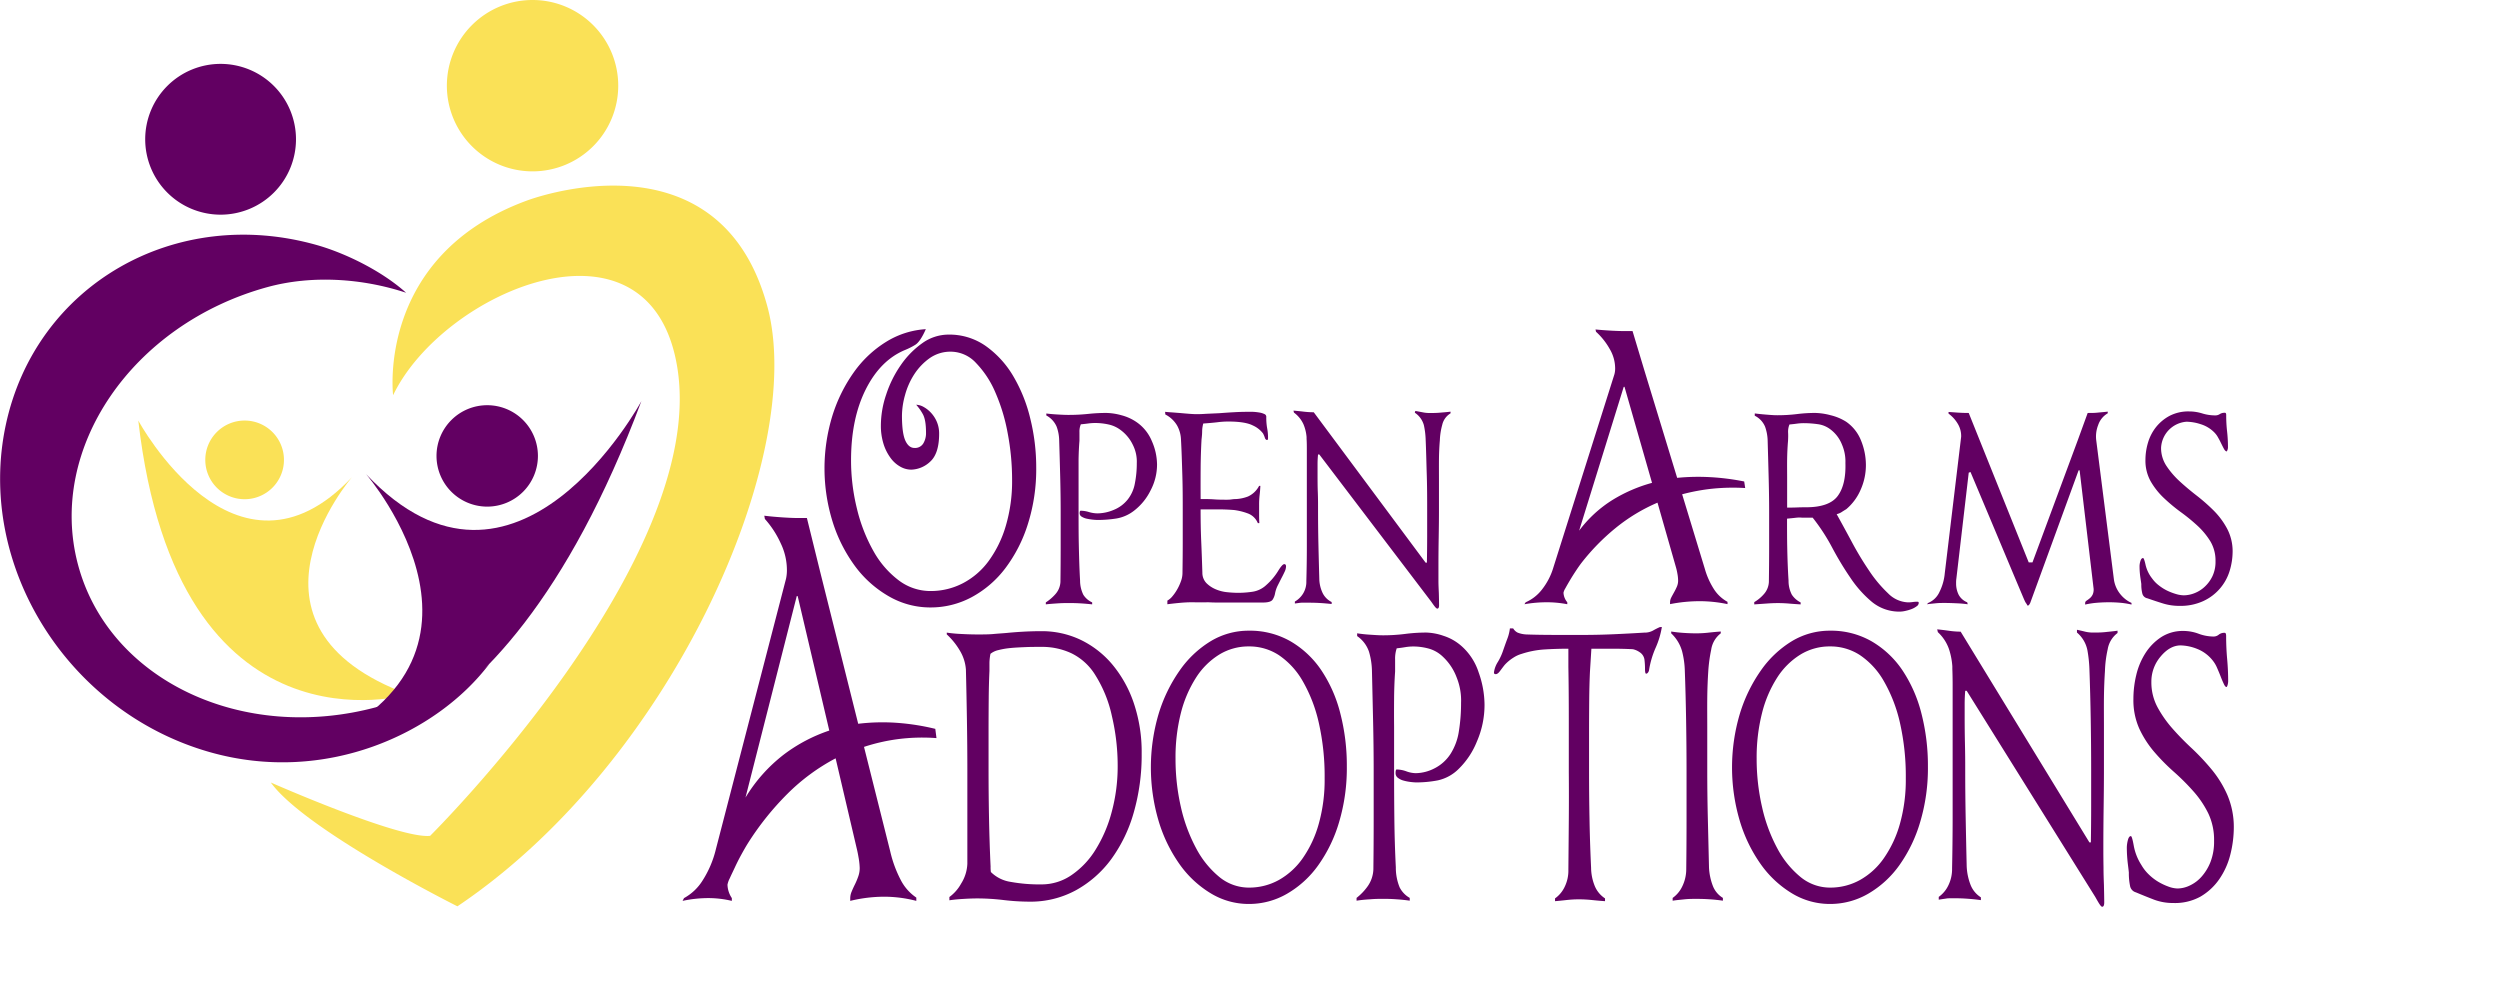 <svg xmlns="http://www.w3.org/2000/svg" viewBox="0 0 762.7 300.84"><defs><style>.cls-1{fill:#fae157}.cls-2{fill:#620062}</style></defs><g id="Layer_2" data-name="Layer 2"><g id="Layer_1-2" data-name="Layer 1"><path class="cls-1" d="M124.63 211.87c-56.6-20.8-17.25-66.29-17.25-66.29-35.52 37.74-65.19-17.28-65.19-17.28 12.02 104.5 82.44 83.57 82.44 83.57z"/><path class="cls-1" d="M62.63 140.3a12 12 0 1 0 12-12 12 12 0 0 0-12 12zm57.3-19.73c15.38-32 78.72-58.76 86.73-8.28C216 170.94 131.22 255 131.22 255c-9.43 1-48.6-16.27-48.6-16.27 10.54 14.59 56.93 37.77 56.93 37.77 65.8-44.22 106.72-137.91 94.56-183-14.81-54.9-73.56-32.24-73.56-32.24-45.82 16.96-40.62 59.31-40.62 59.31zm68.68-94.43A26.14 26.14 0 1 1 162.47 0a26.14 26.14 0 0 1 26.14 26.14z"/><path class="cls-2" d="M89.46 230.05c72.93-26.8 22.22-85.41 22.22-85.41 45.77 48.62 84-22.27 84-22.27-45.1 120.31-106.22 107.68-106.22 107.68z"/><path class="cls-2" d="M164.11 139.09a15.47 15.47 0 1 1-15.47-15.47 15.47 15.47 0 0 1 15.47 15.47zM90.3 42.49a23 23 0 1 1-23-23 23 23 0 0 1 23 23z"/><path class="cls-2" d="M115.29 215.61c-41.24 11.33-82.21-8.14-91.53-43.48S40.32 98.94 81.54 87.6c13.46-3.7 28.86-2.75 42.36 1.72-7.4-6.65-18.37-12-27-14.49-43.43-12.43-86 12.1-95.13 54.79s18.67 87.38 62.1 99.8c35.3 10.11 69.3-5.58 85.39-26.85-9.58 8.56-20.26 9.28-33.97 13.04zm146.18 43.66l-6.54-27.92a61.22 61.22 0 0 0-14.73 10.86 86.61 86.61 0 0 0-12 15c-.59.94-1.25 2.09-2 3.45s-1.41 2.68-2 3.95-1.15 2.4-1.59 3.39a6.91 6.91 0 0 0-.67 1.9 7.74 7.74 0 0 0 1.33 4.09v.85a30.88 30.88 0 0 0-7.16-.85 37.19 37.19 0 0 0-7.87.85l.44-.85a15.32 15.32 0 0 0 5.66-5.36 31.26 31.26 0 0 0 4.07-9.59l21.4-82.51a12.29 12.29 0 0 0 .26-2.4 18.88 18.88 0 0 0-1.9-8.4 29 29 0 0 0-4.82-7.4l-.18-1c1.48.19 3.22.35 5.22.49s3.8.22 5.4.22h2.38l4.07 16.5 11.58 46.27a62 62 0 0 1 11.81-.29 70.51 70.51 0 0 1 11.71 1.84l.36 2.82a58.28 58.28 0 0 0-11.5.28 56.92 56.92 0 0 0-10.61 2.4l8 31.88a36.51 36.51 0 0 0 3.18 8.67 14.46 14.46 0 0 0 4.78 5.43v1a38.94 38.94 0 0 0-9.73-1.27 43.77 43.77 0 0 0-10.43 1.27v-.85a5.18 5.18 0 0 1 .44-2c.29-.71.62-1.43 1-2.19a21.83 21.83 0 0 0 1-2.4 7.52 7.52 0 0 0 .45-2.54A21.46 21.46 0 0 0 262 262c-.19-1.08-.35-2-.53-2.73zm-18.39-77.44l-15.65 61.5a47.52 47.52 0 0 1 11.76-13.18 48.55 48.55 0 0 1 13.81-7.27l-9.64-41zm74.71 10.73a27.46 27.46 0 0 1 11.81 2.6 29.07 29.07 0 0 1 9.68 7.48 36.58 36.58 0 0 1 6.59 11.78 46.57 46.57 0 0 1 2.43 15.51 63.47 63.47 0 0 1-2.43 18 44.79 44.79 0 0 1-6.9 14.25 33.34 33.34 0 0 1-10.79 9.45 28.92 28.92 0 0 1-14.1 3.45 68.15 68.15 0 0 1-7.87-.49 69 69 0 0 0-8-.5q-1.86 0-4.29.15c-1.62.09-3 .23-4.28.42v-1a12.56 12.56 0 0 0 3.58-4.09 12.26 12.26 0 0 0 1.9-6.06v-28.36q0-7.47-.13-15.51t-.31-15.38a13 13 0 0 0-1.73-5.57 21.55 21.55 0 0 0-4.11-5.15V193a42.71 42.71 0 0 0 4.55.42c1.86.1 3.44.14 4.73.14 1.89 0 3.55 0 5-.14s2.89-.21 4.33-.35 3-.26 4.6-.35 3.56-.16 5.74-.16zm0 4.79c-1.65 0-3.3 0-4.94.07s-3.18.14-4.59.28a23.87 23.87 0 0 0-3.71.64 5.87 5.87 0 0 0-2.38 1.13 16.13 16.13 0 0 0-.31 2.68v2.54q-.18 3.94-.22 8.18t-.05 8.6v13.26q0 7.34.14 14.81t.48 14.81a9.93 9.93 0 0 0 .09 1.69 10.85 10.85 0 0 0 6 3 49.21 49.21 0 0 0 9.57.77 16 16 0 0 0 9-2.82 25.55 25.55 0 0 0 7.36-7.76 41.89 41.89 0 0 0 4.94-11.56 53.22 53.22 0 0 0 1.81-14.11 65.77 65.77 0 0 0-1.76-15.09 38.62 38.62 0 0 0-5-12.41 17.65 17.65 0 0 0-7.37-6.77 21.08 21.08 0 0 0-9.09-1.94zm63.21-4.94a24.88 24.88 0 0 1 12.73 3.25 28.82 28.82 0 0 1 9.37 8.81 41.92 41.92 0 0 1 5.79 13.12 63.56 63.56 0 0 1 2 16.29 57.65 57.65 0 0 1-2.34 16.86 44 44 0 0 1-6.4 13.26 30.34 30.34 0 0 1-9.51 8.67 23.05 23.05 0 0 1-11.64 3.11 22.24 22.24 0 0 1-11.63-3.25 31.72 31.72 0 0 1-9.51-8.88 45.16 45.16 0 0 1-6.41-13.26 57.66 57.66 0 0 1 0-32.52 46.41 46.41 0 0 1 6.41-13.26 31.47 31.47 0 0 1 9.51-9 22.33 22.33 0 0 1 11.63-3.2zm0 4.8a17.08 17.08 0 0 0-9 2.47 22.43 22.43 0 0 0-7.08 7 36.6 36.6 0 0 0-4.66 10.86 55.17 55.17 0 0 0-1.63 13.9 65.74 65.74 0 0 0 1.63 14.74 49.29 49.29 0 0 0 4.66 12.62 28.46 28.46 0 0 0 7.08 8.75 14.19 14.19 0 0 0 9 3.24 18.66 18.66 0 0 0 9.17-2.33 22.07 22.07 0 0 0 7.31-6.7 34.37 34.37 0 0 0 4.87-10.51 49.55 49.55 0 0 0 1.77-13.75 73.79 73.79 0 0 0-1.77-16.93 45.1 45.1 0 0 0-4.87-12.69 23.83 23.83 0 0 0-7.31-8 16.46 16.46 0 0 0-9.17-2.67zm40.87-3.39a53.4 53.4 0 0 0 6.8-.42 50.75 50.75 0 0 1 6.46-.42 17.47 17.47 0 0 1 5.26 1 15.2 15.2 0 0 1 5.35 3 18.13 18.13 0 0 1 5.35 8.11 29.84 29.84 0 0 1 1.81 9.91 27.9 27.9 0 0 1-2.3 11.15 24.32 24.32 0 0 1-5.48 8.32 12.92 12.92 0 0 1-6.45 3.6 35.11 35.11 0 0 1-6.46.63 16.17 16.17 0 0 1-1.9-.14 14.2 14.2 0 0 1-2.12-.42 4.83 4.83 0 0 1-1.73-.85 1.74 1.74 0 0 1-.7-1.41c0-.75.11-1.13.35-1.13a9 9 0 0 1 2.92.56 8.7 8.7 0 0 0 2.92.57 12.86 12.86 0 0 0 5.7-1.48 12.59 12.59 0 0 0 4.91-4.45 17.75 17.75 0 0 0 2.52-6.91 53.86 53.86 0 0 0 .66-8.6 18.69 18.69 0 0 0-1.37-7.83 16.52 16.52 0 0 0-4.2-6.28 10.13 10.13 0 0 0-4.33-2.47 18 18 0 0 0-4.6-.63 15.37 15.37 0 0 0-2.57.21c-.82.14-1.68.26-2.56.35a9.8 9.8 0 0 0-.49 3.39v3.67q-.27 3.94-.31 8.25t0 8.67V235q0 7.34.08 14.81t.45 14.81a15.81 15.81 0 0 0 1.15 6.07 7.68 7.68 0 0 0 3.09 3.24v.85q-2-.29-4-.42c-1.33-.1-2.67-.14-4-.14-1.18 0-2.55 0-4.11.14a41 41 0 0 0-4.11.42v-.85a16.93 16.93 0 0 0 3.32-3.45 9.54 9.54 0 0 0 1.81-5.29q.09-7.49.09-14.95v-15q0-7.32-.18-15.37t-.35-15.38a22.16 22.16 0 0 0-.89-5.64 9.45 9.45 0 0 0-3.62-4.79v-.85c1.18.19 2.47.33 3.89.42s2.64.19 3.94.19zm85.13-2.53a25.6 25.6 0 0 1-1.9 6.34 27.24 27.24 0 0 0-2 6.77 1.69 1.69 0 0 1-.45.92.76.76 0 0 1-.44.21c-.24 0-.35-.49-.35-1.48a22.77 22.77 0 0 0-.18-2.89 3.22 3.22 0 0 0-1.46-2.19 5.62 5.62 0 0 0-2.08-.91q-3-.15-6.32-.15h-6.32l-.44 7.06q-.18 4.09-.22 8.32t-.05 8.6v13.26q0 7.48.14 14.81c.08 4.9.25 9.83.48 14.81a15.13 15.13 0 0 0 1.11 5.51 8.25 8.25 0 0 0 3.14 3.8v.85c-1.36-.09-2.7-.21-4-.35a38.23 38.23 0 0 0-4-.21 33.13 33.13 0 0 0-3.72.21c-1.23.14-2.41.26-3.53.35v-.85a9 9 0 0 0 2.87-3.38 11.25 11.25 0 0 0 1.2-5.36q.07-7.47.13-14.95t0-14.95v-16.08q0-8.59-.13-15.94v-5.51c-2.42 0-4.82.08-7.21.22a27.83 27.83 0 0 0-7 1.34 9.21 9.21 0 0 0-2.61 1.2 12.71 12.71 0 0 0-2.61 2.18c-.53.66-1 1.3-1.46 1.91s-.87.91-1.28.91-.53-.18-.53-.56a7.85 7.85 0 0 1 1.19-3.17 17.58 17.58 0 0 0 1.64-3.6c.35-1 .75-2.14 1.19-3.32a13.2 13.2 0 0 0 .84-3.31h1A3.29 3.29 0 0 0 463 193a8.22 8.22 0 0 0 2.69.56c2.95.1 5.9.14 8.85.14h8.84q4.24 0 9-.21t9.24-.49a5.29 5.29 0 0 0 2.7-.64 21.41 21.41 0 0 1 2.08-1.05zm10.63 82.94c-1.24 0-2.49 0-3.76.14s-2.46.23-3.58.42v-.85a9 9 0 0 0 2.87-3.38 12 12 0 0 0 1.28-5.36q.09-7.49.09-14.95v-15q0-7.32-.13-15.37t-.4-15.38a26.47 26.47 0 0 0-.84-5.85 11.91 11.91 0 0 0-3.31-5.43v-.56c1.17.19 2.43.33 3.75.42s2.61.14 3.85.14a34.25 34.25 0 0 0 3.76-.21c1.26-.14 2.52-.26 3.76-.35v.56a7.66 7.66 0 0 0-2.92 5 46.26 46.26 0 0 0-.89 6.56c-.17 2.63-.28 5.38-.31 8.25s0 5.76 0 8.67V235q0 7.34.18 14.81t.35 14.81a18 18 0 0 0 1.15 5.58 7.34 7.34 0 0 0 3.09 3.73v.85q-2-.29-4-.42c-1.38-.09-2.7-.13-3.99-.13zm40.67-81.82a24.83 24.83 0 0 1 12.7 3.25 28.85 28.85 0 0 1 9.38 8.81 42.39 42.39 0 0 1 5.79 13.12 64 64 0 0 1 2 16.29 57.31 57.31 0 0 1-2.35 16.86 44 44 0 0 1-6.39 13.26 30.42 30.42 0 0 1-9.5 8.67 23.09 23.09 0 0 1-11.63 3.11 22.27 22.27 0 0 1-11.63-3.25 31.8 31.8 0 0 1-9.5-8.88 45.16 45.16 0 0 1-6.41-13.26 57.43 57.43 0 0 1 0-32.52 46.41 46.41 0 0 1 6.41-13.26 31.56 31.56 0 0 1 9.5-9 22.36 22.36 0 0 1 11.63-3.2zm0 4.8a17.08 17.08 0 0 0-9 2.47 22.46 22.46 0 0 0-7.09 7 36.34 36.34 0 0 0-4.65 10.86 55.16 55.16 0 0 0-1.64 13.9 65.74 65.74 0 0 0 1.64 14.74 48.92 48.92 0 0 0 4.65 12.62 28.48 28.48 0 0 0 7.09 8.75 14.19 14.19 0 0 0 9 3.24 18.62 18.62 0 0 0 9.16-2.33 21.88 21.88 0 0 0 7.31-6.7 34.62 34.62 0 0 0 4.88-10.51 49.55 49.55 0 0 0 1.77-13.75 73.79 73.79 0 0 0-1.77-16.93 45.41 45.41 0 0 0-4.88-12.69 23.63 23.63 0 0 0-7.31-8 16.43 16.43 0 0 0-9.2-2.67zm75.34-5.08c.88.19 1.7.38 2.47.57a9.9 9.9 0 0 0 2.39.28c1.24 0 2.49 0 3.76-.14s2.52-.24 3.76-.43v.71a7.76 7.76 0 0 0-3 4.94 35 35 0 0 0-.84 6.63c-.17 2.63-.28 5.36-.31 8.18s0 5.69 0 8.6v13.26q0 4.94-.09 11.36t-.09 12.62q0 3.1.05 6c0 1.93.07 3.7.13 5.29.06 2.64.09 4.4.09 5.29s-.21 1.34-.62 1.34-1-1-2.12-3L600 210.75h-.45c-.11 1.32-.17 2.66-.17 4v4q0 4.1.09 8.18t.08 7.76q0 7.34.14 14.81t.31 14.81a17.6 17.6 0 0 0 1.15 5.57 7.89 7.89 0 0 0 3.18 3.88v.85q-2-.28-4-.42c-1.33-.1-2.67-.15-4-.15s-2.06 0-2.47.07-1.21.17-2.39.36v-.85a9 9 0 0 0 2.87-3.38 11.31 11.31 0 0 0 1.2-5.36q.16-7.49.17-15V209q0-2.61-.09-5v-.71a21.3 21.3 0 0 0-1.06-5.36 12.69 12.69 0 0 0-3.36-5.07l-.2-.86c1 .1 2.16.24 3.49.42a26 26 0 0 0 3.67.29L637.44 257h.44q.09-5.5.09-11v-11.13q0-7.47-.13-15.37t-.4-15.38a40.45 40.45 0 0 0-.62-5.78 9.45 9.45 0 0 0-3.18-5.36zM663 275.49a16.43 16.43 0 0 1-5.79-1q-2.61-1-5.61-2.26a2.47 2.47 0 0 1-1.77-2 18.92 18.92 0 0 1-.36-4c0-.1-.1-1-.31-2.68a43.42 43.42 0 0 1-.31-5.08 9.64 9.64 0 0 1 .31-2.12c.21-.84.52-1.27.93-1.27.24 0 .53 1 .89 3a16.15 16.15 0 0 0 2.3 5.79 13 13 0 0 0 2.25 2.89 15.46 15.46 0 0 0 2.92 2.26 18.23 18.23 0 0 0 3.14 1.48 8.54 8.54 0 0 0 2.74.56 8.89 8.89 0 0 0 3.76-.92 11 11 0 0 0 3.62-2.75 15 15 0 0 0 2.7-4.51 17.13 17.13 0 0 0 1.06-6.35 18.81 18.81 0 0 0-1.77-8.39 30.19 30.19 0 0 0-4.51-6.7 68.9 68.9 0 0 0-5.92-5.92 62.21 62.21 0 0 1-6-6.07 31.09 31.09 0 0 1-4.6-7.12 21.29 21.29 0 0 1-1.81-9.1 31.21 31.21 0 0 1 .88-7.34 21.56 21.56 0 0 1 2.79-6.63 16.38 16.38 0 0 1 4.77-4.86 12.13 12.13 0 0 1 6.85-1.91 13.3 13.3 0 0 1 4.6.85 13.16 13.16 0 0 0 4.51.85 2.43 2.43 0 0 0 1.64-.57 2.72 2.72 0 0 1 1.81-.56c.3 0 .44.33.44 1 0 2.44.11 4.77.31 7s.31 4.49.31 6.84a4.48 4.48 0 0 1-.17 1.06q-.18.63-.36.63c-.23 0-.5-.3-.79-.92s-.61-1.34-.93-2.18-.7-1.74-1.11-2.68a9.56 9.56 0 0 0-1.32-2.26 11.38 11.38 0 0 0-4.82-3.6 14.41 14.41 0 0 0-5-1.05c-2.18 0-4.21 1.12-6.1 3.38a11.76 11.76 0 0 0-2.83 7.76 16 16 0 0 0 1.86 7.69 34.89 34.89 0 0 0 4.6 6.56q2.73 3.1 6 6.13a70.28 70.28 0 0 1 6.06 6.49 33.11 33.11 0 0 1 4.69 7.69 24.84 24.84 0 0 1 1.94 9.59 34.19 34.19 0 0 1-1.06 8.53 23 23 0 0 1-3.36 7.48 18 18 0 0 1-5.79 5.36 16.13 16.13 0 0 1-8.28 1.93zM278 143.28a6.84 6.84 0 0 1-3.23-.85 9.23 9.23 0 0 1-3-2.62 14.53 14.53 0 0 1-2.19-4.27 18.49 18.49 0 0 1-.84-5.84 29.57 29.57 0 0 1 1.61-9.31 34.37 34.37 0 0 1 4.46-9 26.87 26.87 0 0 1 6.57-6.7 13.77 13.77 0 0 1 8-2.61 19.26 19.26 0 0 1 11.34 3.47 29.77 29.77 0 0 1 8.38 9.16 46.65 46.65 0 0 1 5.22 13 61.6 61.6 0 0 1 1.81 14.94 55.43 55.43 0 0 1-2.54 17.21 44.23 44.23 0 0 1-6.91 13.53 31.77 31.77 0 0 1-10.27 8.81 26.42 26.42 0 0 1-12.57 3.12A25.2 25.2 0 0 1 271.3 182a33.54 33.54 0 0 1-10.3-9.08 45.91 45.91 0 0 1-6.92-13.53 54.85 54.85 0 0 1-.12-32.61 47 47 0 0 1 6.58-13.28 34 34 0 0 1 9.8-9.21 26 26 0 0 1 12.11-3.87q-1.69 3.83-3.23 4.78a20.27 20.27 0 0 1-3.08 1.56q-7.53 3.12-12 12t-4.5 21.49a61.47 61.47 0 0 0 1.81 15 50 50 0 0 0 5 12.83 28.48 28.48 0 0 0 7.65 8.91 16 16 0 0 0 9.76 3.32 21.15 21.15 0 0 0 9.88-2.37 22.83 22.83 0 0 0 7.88-6.79 34.68 34.68 0 0 0 5.23-10.72 48 48 0 0 0 1.92-14 75.78 75.78 0 0 0-1.35-14.29 56 56 0 0 0-3.8-12.52 29.5 29.5 0 0 0-5.88-8.91 10.52 10.52 0 0 0-7.58-3.42 11 11 0 0 0-6.57 2 18.2 18.2 0 0 0-4.69 4.93 22.41 22.41 0 0 0-2.8 6.34 24 24 0 0 0-.93 6.24q0 5.24 1 7.55c.69 1.54 1.63 2.31 2.81 2.31a2.93 2.93 0 0 0 2.69-1.36 6.07 6.07 0 0 0 .84-3.27q0-4-1-5.73a15.52 15.52 0 0 0-2-2.82 4.88 4.88 0 0 1 2.23.65 9 9 0 0 1 2.31 1.82 9.48 9.48 0 0 1 1.77 2.76 9.14 9.14 0 0 1 .69 3.63c0 4-.91 6.86-2.73 8.5a8.74 8.74 0 0 1-5.78 2.44zm48-16.7a56.51 56.51 0 0 0 5.92-.3 53.57 53.57 0 0 1 5.61-.3 18.25 18.25 0 0 1 4.58.7 14.57 14.57 0 0 1 4.65 2.11 13.11 13.11 0 0 1 4.65 5.79 18 18 0 0 1 1.58 7.09 16.92 16.92 0 0 1-2 8 17.56 17.56 0 0 1-4.77 5.94 12 12 0 0 1-5.61 2.57 36.92 36.92 0 0 1-5.61.45 15.52 15.52 0 0 1-1.66-.1 17.23 17.23 0 0 1-1.84-.3 4.67 4.67 0 0 1-1.5-.61 1.17 1.17 0 0 1-.62-1c0-.54.11-.81.31-.81a9.11 9.11 0 0 1 2.54.41 9.45 9.45 0 0 0 2.54.4 12.91 12.91 0 0 0 5-1.06 10.4 10.4 0 0 0 4.27-3.17 11.08 11.08 0 0 0 2.19-4.93 31.14 31.14 0 0 0 .58-6.14 11.29 11.29 0 0 0-1.19-5.58 12.05 12.05 0 0 0-3.65-4.48 9.39 9.39 0 0 0-3.77-1.76 18.94 18.94 0 0 0-4-.45 16.16 16.16 0 0 0-2.23.15c-.72.1-1.46.18-2.23.25a5.65 5.65 0 0 0-.42 2.41v2.62q-.23 2.82-.27 5.89V156c0 3.49 0 7 .08 10.57s.18 7.08.38 10.57a9.79 9.79 0 0 0 1 4.32 6.28 6.28 0 0 0 2.69 2.32v.6c-1.18-.13-2.34-.23-3.49-.3s-2.32-.1-3.5-.1c-1 0-2.22 0-3.58.1s-2.55.17-3.57.3v-.6a14.16 14.16 0 0 0 2.88-2.47 6.07 6.07 0 0 0 1.58-3.77c.05-3.56.07-7.11.07-10.67v-10.7q0-5.23-.15-11c-.1-3.83-.2-7.48-.31-11a12.92 12.92 0 0 0-.77-4 7 7 0 0 0-3.15-3.42v-.6c1 .13 2.15.23 3.38.3s2.28.13 3.41.13zm37.52 57.16c-1.13 0-2.39.07-3.77.2s-2.59.27-3.61.4v-1.11a5.35 5.35 0 0 0 1.57-1.35 13.47 13.47 0 0 0 1.46-2.12 15.27 15.27 0 0 0 1.12-2.46 7.25 7.25 0 0 0 .46-2.42q.08-5.22.08-9.41V156c0-3.48 0-7.14-.12-11s-.22-7.48-.42-11a9.48 9.48 0 0 0-1.15-4.13 8.78 8.78 0 0 0-3.62-3.42l-.07-.81c.51.06 1.2.12 2.07.17l2.69.21c.92.09 1.82.16 2.69.23s1.57.1 2.08.1 1.51 0 2.84-.1l4.16-.19c1.43-.11 2.87-.21 4.3-.29s2.77-.13 4-.13h2a17.62 17.62 0 0 1 1.92.21 5.54 5.54 0 0 1 1.5.45.91.91 0 0 1 .62.8 18.43 18.43 0 0 0 .26 3.53 15 15 0 0 1 .27 3c0 .41-.1.61-.3.61s-.53-.22-.66-.66a7.54 7.54 0 0 0-.57-1.35 8 8 0 0 0-3.08-2.42c-1.54-.8-4.05-1.21-7.53-1.21a26.42 26.42 0 0 0-3.16.2c-1.07.14-2.56.27-4.46.41a9.88 9.88 0 0 0-.34 2.36c0 .84-.09 1.7-.19 2.57q-.24 4.32-.27 9t0 9.11c1.43 0 2.82 0 4.15.1s2.67.1 4 .1a8.37 8.37 0 0 0 1.34-.1 10 10 0 0 1 1.35-.1 12 12 0 0 0 3.61-.78 7.19 7.19 0 0 0 3.39-3.24h.38c-.05 1.11-.13 2.06-.23 2.84a25.9 25.9 0 0 0-.15 3.12v2.65c0 .55 0 1.47.07 2.76h-.46a5.26 5.26 0 0 0-3.15-3 18.69 18.69 0 0 0-4.08-1c-1.58-.13-3.25-.2-5-.2h-5.23v.2q0 5.24.19 9.56c.13 2.89.24 6.08.35 9.56a4.52 4.52 0 0 0 1.23 3.17 8.87 8.87 0 0 0 2.77 1.86 11.65 11.65 0 0 0 3.49.91 33.74 33.74 0 0 0 3.43.2 29.83 29.83 0 0 0 4.49-.35 7.81 7.81 0 0 0 4.12-2.06 19.1 19.1 0 0 0 3.53-4.18q1.31-2.16 1.92-2.16c.36 0 .54.23.54.7a3.89 3.89 0 0 1-.42 1.61c-.28.6-.6 1.26-1 2l-1.12 2.22a9.29 9.29 0 0 0-.8 2.36 5.08 5.08 0 0 1-.73 1.91c-.39.61-1.38.91-3 .91h-13.14c-1 0-2 0-2.85-.05s-1.74 0-2.61 0zm68.27-58.37l2.15.4a10.12 10.12 0 0 0 2.06.23c1.07 0 2.16 0 3.26-.1s2.19-.17 3.27-.31v.51a5.5 5.5 0 0 0-2.53 3.5 20.44 20.44 0 0 0-.73 4.73c-.16 1.88-.25 3.82-.27 5.84s0 4.06 0 6.13v9.46q0 3.53-.08 8.1t-.08 9v4.28c0 1.38.07 2.63.12 3.77.05 1.88.07 3.14.07 3.77s-.18 1-.53 1-.88-.71-1.85-2.11l-34.15-44.91h-.39a27 27 0 0 0-.15 2.86v2.87c0 2 0 3.89.08 5.84s.07 3.79.07 5.53q0 5.24.12 10.57t.27 10.57a10.65 10.65 0 0 0 1 4 6.06 6.06 0 0 0 2.76 2.77v.6c-1.18-.13-2.34-.23-3.49-.3s-2.32-.1-3.5-.1h-2.16c-.36 0-1.05.12-2.07.25v-.6a7.11 7.11 0 0 0 2.5-2.42 6.91 6.91 0 0 0 1-3.82c.1-3.56.15-7.11.15-10.67V137.4c0-1.24 0-2.43-.08-3.57v-.51a13 13 0 0 0-.92-3.82 9.1 9.1 0 0 0-2.93-3.62l-.15-.61c.87.07 1.88.17 3 .3a26.36 26.36 0 0 0 3.19.2l34.13 45.89h.39q.07-3.91.08-7.85v-7.95c0-3.55 0-7.21-.12-11s-.19-7.42-.35-11a24.09 24.09 0 0 0-.53-4.13 6.61 6.61 0 0 0-2.77-3.82zm79.57 47.9l-5.69-19.92a53.84 53.84 0 0 0-12.8 7.75 66.1 66.1 0 0 0-10.42 10.66c-.51.67-1.09 1.5-1.73 2.47s-1.23 1.91-1.77 2.82-1 1.71-1.38 2.41a4.43 4.43 0 0 0-.58 1.36 4.87 4.87 0 0 0 1.16 2.92v.6a32.48 32.48 0 0 0-6.23-.6 39 39 0 0 0-6.84.6l.38-.6a12.66 12.66 0 0 0 4.92-3.83 20.25 20.25 0 0 0 3.54-6.84l18.6-58.87a6.61 6.61 0 0 0 .23-1.71 11.59 11.59 0 0 0-1.65-6 20.82 20.82 0 0 0-4.19-5.28l-.15-.7c1.28.13 2.79.25 4.53.35s3.31.15 4.69.15h2.08l3.54 11.77 10.07 33a66.15 66.15 0 0 1 10.26-.2 73 73 0 0 1 10.19 1.31l.3 2a62.17 62.17 0 0 0-10 .2 60.19 60.19 0 0 0-9.23 1.71l6.92 22.74a23.14 23.14 0 0 0 2.77 6.19 11.36 11.36 0 0 0 4.15 3.88v.7a41.25 41.25 0 0 0-8.45-.9 46.59 46.59 0 0 0-9.08.9v-.6a3.17 3.17 0 0 1 .39-1.46c.25-.51.54-1 .84-1.56a17 17 0 0 0 .85-1.71 4.56 4.56 0 0 0 .38-1.81 11.69 11.69 0 0 0-.19-2c-.12-.72-.26-1.36-.41-1.9zm-16-55.24l-13.6 43.87a37.41 37.41 0 0 1 10.24-9.41 46.21 46.21 0 0 1 12-5.18L495.6 118zm46.9 8.65a49.07 49.07 0 0 0 5.92-.35 44.74 44.74 0 0 1 5.62-.35 19.56 19.56 0 0 1 4.69.7 15.77 15.77 0 0 1 4.76 2 12.63 12.63 0 0 1 4.58 5.89 19.81 19.81 0 0 1 1.42 7.19 18.43 18.43 0 0 1-1.65 7.75 16 16 0 0 1-4.35 5.84c-.46.27-.92.55-1.38.86a4.8 4.8 0 0 1-1.54.65q2.07 3.72 4.58 8.4a95.1 95.1 0 0 0 5.3 8.81A39.5 39.5 0 0 0 576 181a9 9 0 0 0 6.15 2.77 10.67 10.67 0 0 0 1.38-.1 9.75 9.75 0 0 1 1.46-.1c.26 0 .38.13.38.4a1.33 1.33 0 0 1-.65 1 6.33 6.33 0 0 1-1.57.86 12.73 12.73 0 0 1-1.89.55 7.64 7.64 0 0 1-1.57.21 13.13 13.13 0 0 1-8.65-3 34.51 34.51 0 0 1-6.54-7.35q-3-4.38-5.61-9.31a59.17 59.17 0 0 0-5.88-9h-3.21a9.17 9.17 0 0 0-2.12.05c-.89.1-1.73.18-2.49.25 0 3.15 0 6.31.07 9.46s.18 6.3.39 9.46a9.14 9.14 0 0 0 1 4.27 7 7 0 0 0 2.69 2.37v.6c-1.18-.07-2.35-.15-3.5-.25s-2.32-.15-3.5-.15c-1 0-2.22.05-3.57.15l-3.58.25v-.7a11.66 11.66 0 0 0 2.88-2.37 6 6 0 0 0 1.58-3.77c.05-3.56.08-7.11.08-10.67v-10.61q0-5.34-.16-11.07c-.1-3.83-.2-7.48-.3-11a13.82 13.82 0 0 0-.77-4 6.55 6.55 0 0 0-3.16-3.37v-.7c1 .13 2.16.25 3.39.35s2.41.2 3.53.2zm3.23 7.85c-.15 1.81-.24 3.66-.27 5.53s0 3.8 0 5.74v9.06c.87 0 1.89 0 3.07-.05s2.08-.05 2.69-.05q7.08 0 9.65-3.42t2.37-10.07a13 13 0 0 0-1.07-5.68 10.67 10.67 0 0 0-3.62-4.68 8 8 0 0 0-3.8-1.51 30.51 30.51 0 0 0-4.12-.3 16.16 16.16 0 0 0-2.23.15c-.71.1-1.46.18-2.23.25a5.8 5.8 0 0 0-.42 2.41c.05.88.03 1.75-.02 2.62zm94.03-.2l5.38 42.36a9.11 9.11 0 0 0 1.89 4.48 9.42 9.42 0 0 0 3.49 2.77v.5a23.2 23.2 0 0 0-3.42-.55q-1.73-.15-3.42-.15-1.85 0-3.69.15a25.35 25.35 0 0 0-3.61.55v-.5a.86.86 0 0 1 .46-.71 10.39 10.39 0 0 0 1-.75 3.39 3.39 0 0 0 .88-1.21 3.84 3.84 0 0 0 .19-2.06l-4.22-35.72h-.31l-14.76 40.45c-.26.54-.49.8-.7.8s-.2-.1-.3-.3a6.31 6.31 0 0 0-.46-.7c-.21-.4-.47-1-.77-1.71l-2.08-4.93q-1.61-3.82-4.84-11.53T601.16 144l-.54.2-3.77 32.3a8.77 8.77 0 0 0-.08 1.41 7.67 7.67 0 0 0 .77 3.52 5.07 5.07 0 0 0 2.62 2.32l.15.6a33.5 33.5 0 0 0-3.46-.3c-1.49-.07-2.67-.1-3.54-.1s-1.84 0-2.76.1-1.82.17-2.69.3l.38-.4a6.53 6.53 0 0 0 3.46-3.37 15.77 15.77 0 0 0 1.61-5.69l5-41.66a7.18 7.18 0 0 0-.85-3.62 10.32 10.32 0 0 0-3-3.42v-.51l3 .21c1 .06 2 .1 3.16.1l18.3 45.58h1.15l13.84-37.33 3-8.25c1.07 0 2.08 0 3-.1s2-.17 3.12-.31v.51a6.49 6.49 0 0 0-2.93 3.62 9.46 9.46 0 0 0-.58 4.62zM665 184.84a16.89 16.89 0 0 1-5-.7q-2.26-.7-4.88-1.61a1.94 1.94 0 0 1-1.54-1.46 11.13 11.13 0 0 1-.31-2.87c0-.06-.09-.7-.27-1.91a24.5 24.5 0 0 1-.27-3.62 5.48 5.48 0 0 1 .27-1.51c.18-.6.45-.91.81-.91.2 0 .46.71.77 2.12a10.48 10.48 0 0 0 2 4.12 9.74 9.74 0 0 0 2 2.07 14 14 0 0 0 2.53 1.61 18.25 18.25 0 0 0 2.73 1.05 8.73 8.73 0 0 0 2.39.4 9.13 9.13 0 0 0 3.26-.65 9.77 9.77 0 0 0 3.16-2 10.61 10.61 0 0 0 2.34-3.22 10.29 10.29 0 0 0 .92-4.53 11.48 11.48 0 0 0-1.53-6 22.4 22.4 0 0 0-3.92-4.78 55.88 55.88 0 0 0-5.16-4.22 53.14 53.14 0 0 1-5.19-4.33 22.34 22.34 0 0 1-4-5.08 12.92 12.92 0 0 1-1.58-6.49 18.62 18.62 0 0 1 .77-5.24 14.06 14.06 0 0 1 2.42-4.73 13.4 13.4 0 0 1 4.15-3.47 12.37 12.37 0 0 1 6-1.36 13.54 13.54 0 0 1 4 .61 13.58 13.58 0 0 0 3.92.6 2.4 2.4 0 0 0 1.42-.4 2.72 2.72 0 0 1 1.58-.4c.25 0 .38.23.38.7a43.76 43.76 0 0 0 .27 5 43.14 43.14 0 0 1 .27 4.88 2.52 2.52 0 0 1-.15.76c-.11.3-.21.45-.31.45s-.44-.22-.69-.65-.53-1-.81-1.56-.6-1.25-1-1.92a6.81 6.81 0 0 0-1.15-1.61 9.94 9.94 0 0 0-4.19-2.56 14.65 14.65 0 0 0-4.35-.76 8.39 8.39 0 0 0-7.76 7.95 9.86 9.86 0 0 0 1.61 5.49 25.77 25.77 0 0 0 4 4.68q2.39 2.2 5.19 4.37a55.74 55.74 0 0 1 5.27 4.63 23.35 23.35 0 0 1 4.07 5.49 14.85 14.85 0 0 1 1.69 6.84 20.57 20.57 0 0 1-.92 6.09 14.89 14.89 0 0 1-8 9.16 16.47 16.47 0 0 1-7.21 1.48z"/></g></g></svg>